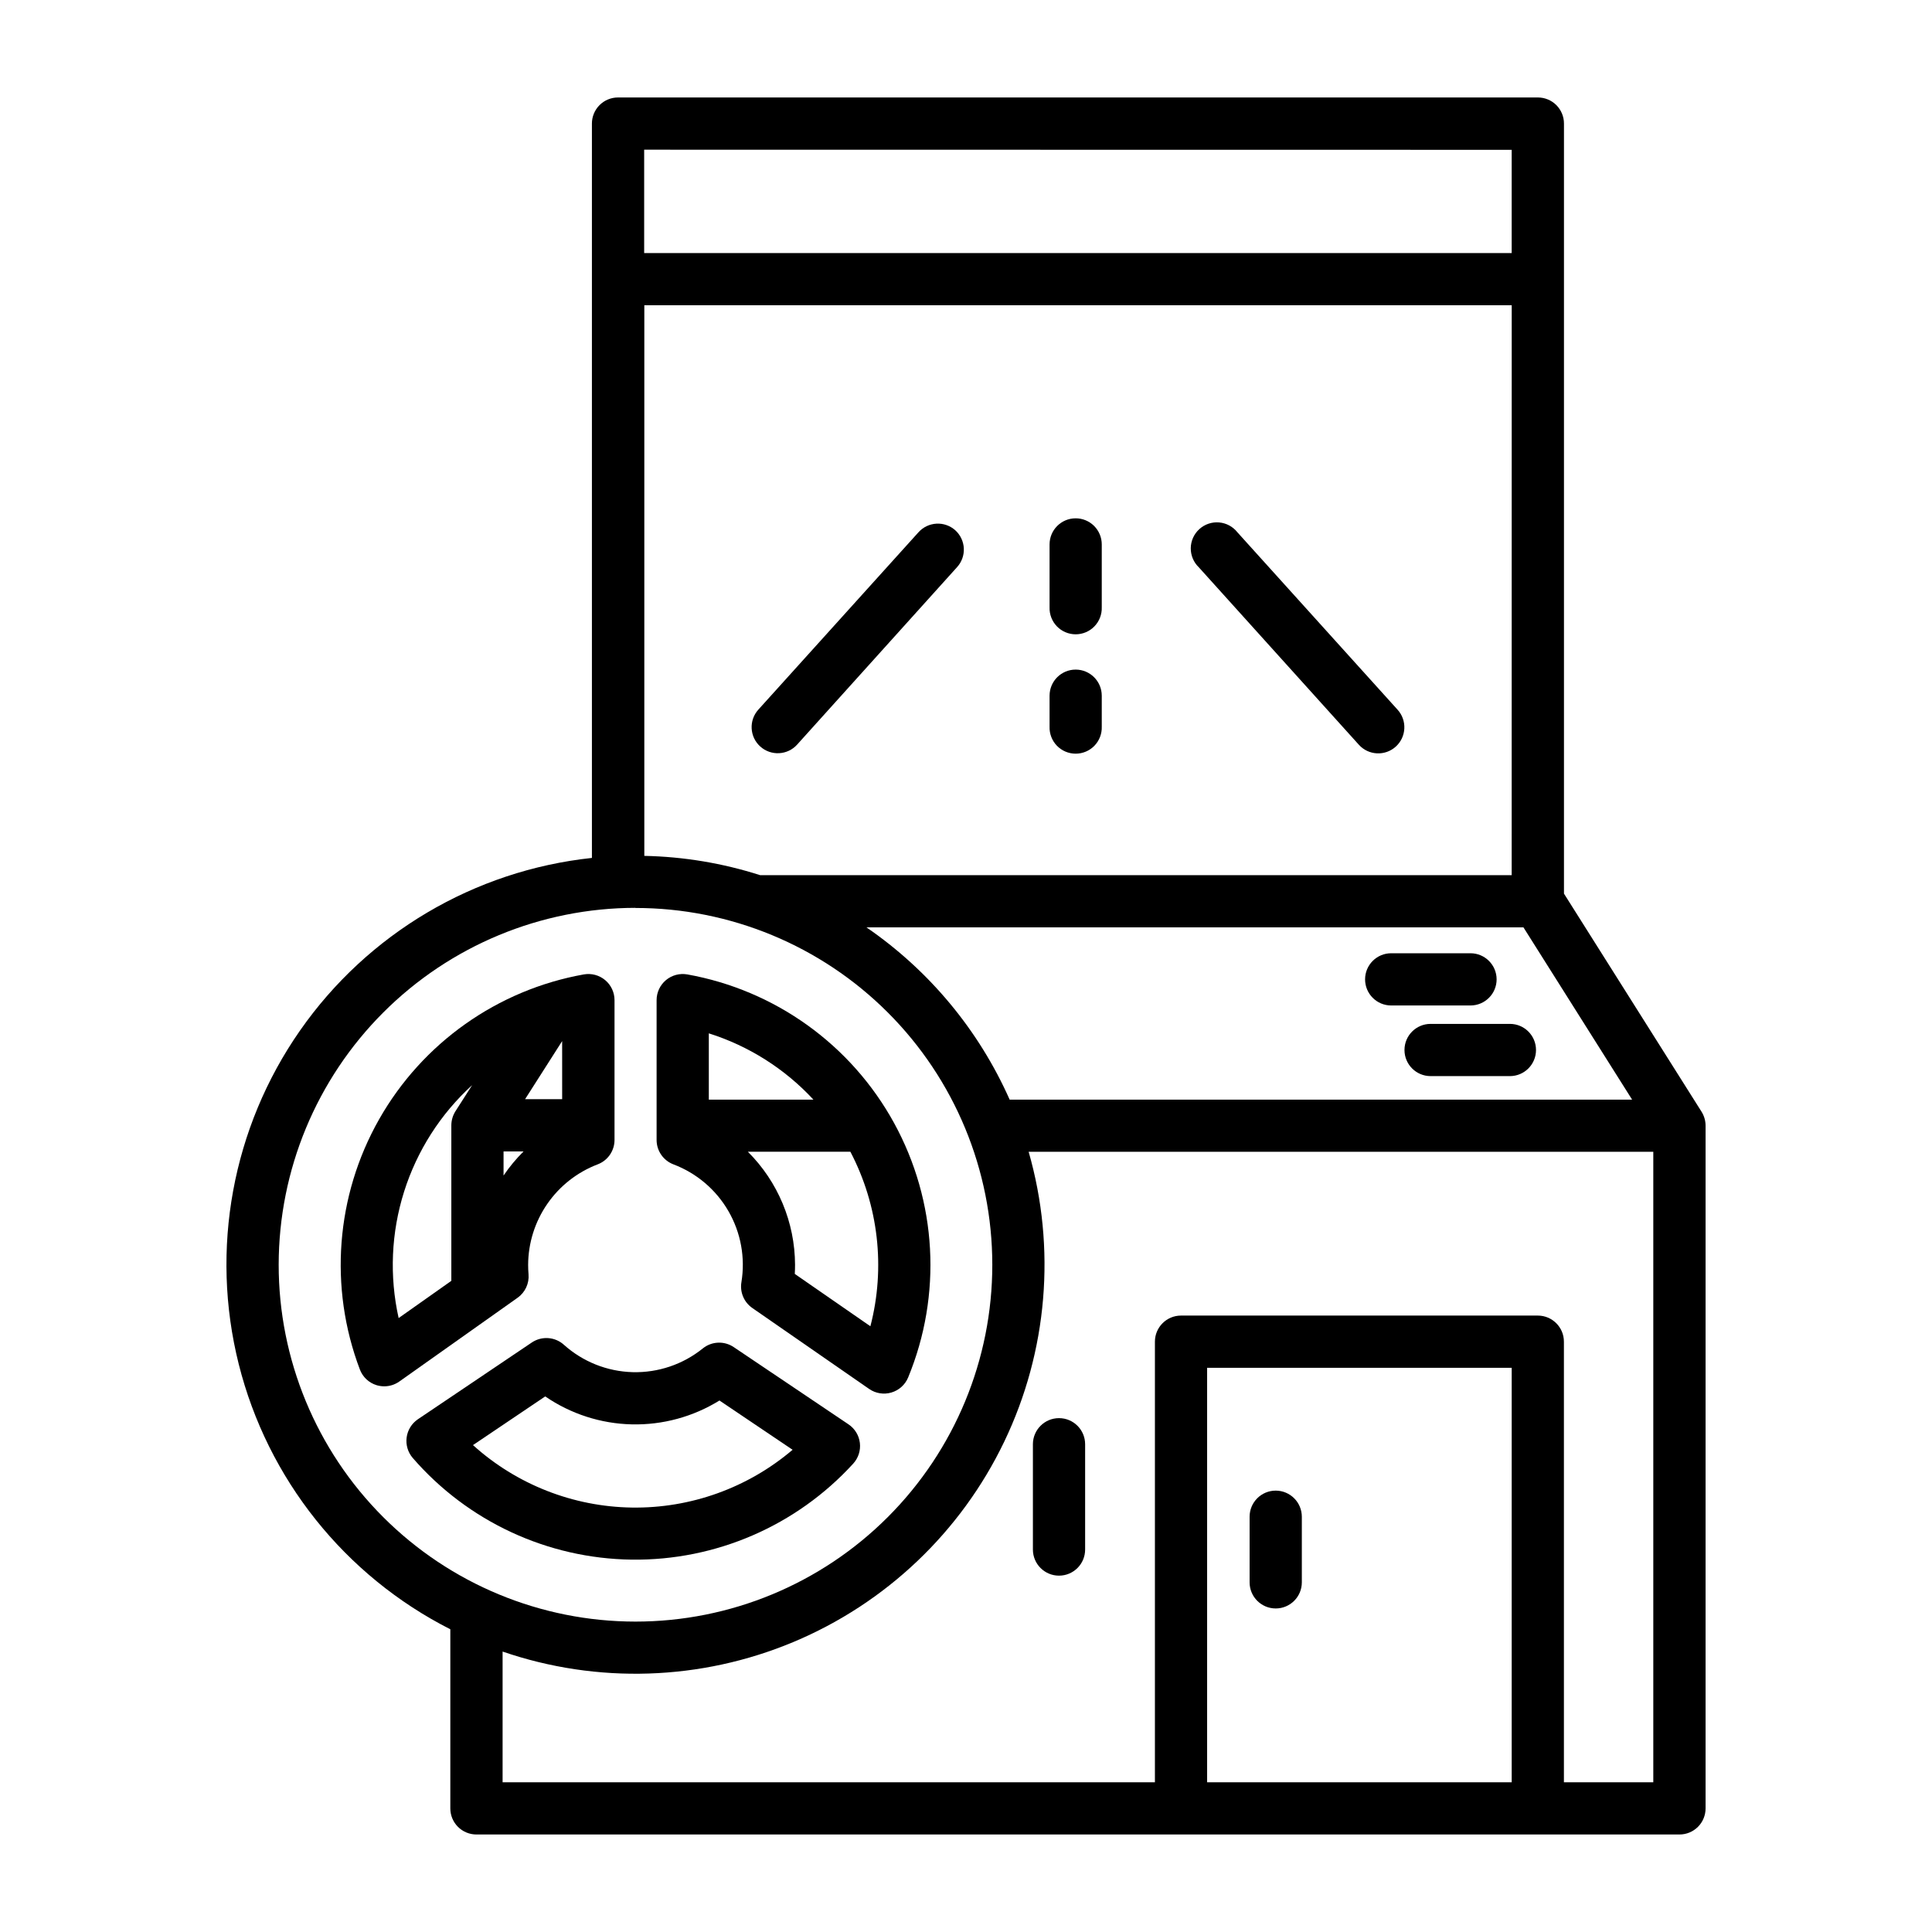 <?xml version="1.0" encoding="UTF-8"?>
<!-- Uploaded to: ICON Repo, www.svgrepo.com, Generator: ICON Repo Mixer Tools -->
<svg fill="#000000" width="800px" height="800px" version="1.1" viewBox="144 144 512 512" xmlns="http://www.w3.org/2000/svg">
 <g>
  <path d="m263.34 575.78v47.461c0 1.836 0.727 3.598 2.023 4.894 1.301 1.297 3.062 2.027 4.894 2.023h318.82c1.836 0.004 3.594-0.727 4.894-2.023 1.297-1.297 2.027-3.059 2.023-4.894v-180.93c-0.004-1.305-0.371-2.582-1.062-3.688l-36.465-57.805v-204.07c0.004-1.832-0.727-3.594-2.023-4.894-1.297-1.297-3.059-2.023-4.894-2.023h-243.77c-1.836 0-3.598 0.727-4.894 2.023-1.297 1.301-2.027 3.062-2.023 4.894v194.61c-31.195 3.336-59.414 20.027-77.363 45.758-17.949 25.73-23.867 57.977-16.23 88.402 7.641 30.43 28.09 56.055 56.066 70.254zm200.56 40.539v-109.84h80.715v109.84zm118.24 0h-23.688v-116.76c0-3.82-3.098-6.918-6.918-6.918h-94.551c-3.82 0-6.918 3.098-6.918 6.918v116.76h-172.87v-34.637c25.125 8.629 52.547 7.727 77.051-2.527 24.508-10.258 44.395-29.152 55.891-53.105 11.492-23.949 13.793-51.285 6.465-76.82h165.54zm-170.57-180.9c-8.184-18.434-21.32-34.238-37.949-45.656h174.11l28.797 45.656zm133.04-59.488h-199.16c-9.934-3.184-20.273-4.906-30.699-5.117v-145.92h229.87zm0-192.23v27.363h-229.9v-27.395zm-232.23 200.92c25.082-0.008 49.141 9.949 66.879 27.68 17.742 17.73 27.707 41.785 27.711 66.867s-9.961 49.141-27.695 66.875-41.793 27.699-66.875 27.695c-25.082-0.004-49.133-9.973-66.867-27.711-17.73-17.738-27.688-41.797-27.68-66.879 0.027-25.07 9.996-49.105 27.723-66.832 17.727-17.727 41.758-27.699 66.828-27.727z"/>
  <path d="m322.47 452.57c6.148 2.332 11.301 6.715 14.582 12.41 3.285 5.699 4.496 12.355 3.426 18.844-0.43 2.637 0.695 5.289 2.891 6.809l30.961 21.453c1.719 1.191 3.887 1.543 5.894 0.949 2.008-0.59 3.641-2.055 4.441-3.988 9.023-21.875 7.66-46.66-3.711-67.41-11.371-20.754-31.523-35.242-54.816-39.406-2.016-0.355-4.086 0.199-5.656 1.512-1.57 1.316-2.477 3.258-2.477 5.305v37.055c0 2.875 1.777 5.449 4.465 6.469zm52.191 42.902-20.035-13.871c0.047-0.805 0.07-1.605 0.07-2.41v0.004c-0.039-11.25-4.531-22.027-12.5-29.969h27.168-0.004c7.449 14.223 9.336 30.707 5.301 46.246zm-15.094-60.055h-27.723v-17.57c10.609 3.348 20.164 9.406 27.723 17.57z"/>
  <path d="m249.79 510.14 31.379-22.223c2.004-1.418 3.109-3.797 2.894-6.242-0.07-0.789-0.102-1.652-0.102-2.481 0.023-5.777 1.797-11.414 5.086-16.168 3.285-4.75 7.938-8.395 13.336-10.457 2.688-1.02 4.469-3.594 4.469-6.469v-37.055c0-2.047-0.906-3.988-2.477-5.305-1.566-1.312-3.637-1.867-5.652-1.512-22.902 4.094-42.789 18.176-54.262 38.41-11.473 20.238-13.34 44.535-5.094 66.289 0.754 2.004 2.398 3.543 4.445 4.164 0.656 0.195 1.332 0.297 2.016 0.297 1.418 0 2.801-0.438 3.961-1.25zm43.188-74.84h-9.828l9.824-15.398zm-15.531 20.23v-6.391h5.305c-1.973 1.953-3.75 4.094-5.309 6.391zm-8.312-23.977-4.441 6.941c-0.703 1.117-1.078 2.406-1.086 3.723v41.219l-13.965 9.863c-2.477-11.098-1.98-22.652 1.445-33.496 3.422-10.844 9.652-20.59 18.051-28.25z"/>
  <path d="m284.93 499.78-30.199 20.348c-1.629 1.109-2.707 2.859-2.965 4.812-0.262 1.953 0.324 3.926 1.605 5.422 14.609 16.855 35.727 26.668 58.031 26.957 22.305 0.285 43.668-8.973 58.711-25.445 1.355-1.488 2-3.488 1.762-5.488-0.238-2-1.336-3.793-3.008-4.918l-30.418-20.469c-2.512-1.699-5.84-1.559-8.199 0.348-5.254 4.238-11.848 6.469-18.594 6.289-6.75-0.184-13.215-2.762-18.234-7.273-2.363-2.117-5.863-2.356-8.492-0.582zm49.734 15.367 19.383 13.059c-11.871 10.098-27.004 15.539-42.586 15.312s-30.551-6.109-42.117-16.551l19.145-12.902c6.762 4.641 14.727 7.215 22.926 7.406 8.199 0.191 16.277-2.008 23.25-6.324z"/>
  <path d="m540.62 403.54c-0.004-3.816-3.102-6.914-6.922-6.918h-21.02 0.004c-3.824 0-6.922 3.098-6.922 6.918 0 3.824 3.098 6.922 6.922 6.922h21.02-0.004c3.82-0.004 6.918-3.102 6.922-6.922z"/>
  <path d="m523.12 415.34c-3.82 0-6.918 3.098-6.918 6.922 0 3.82 3.098 6.918 6.918 6.918h21.02c3.82 0 6.918-3.098 6.918-6.918 0-3.824-3.098-6.922-6.918-6.922z"/>
  <path d="m482.08 539.03c-3.824 0-6.922 3.098-6.922 6.918v17.391c0 3.82 3.098 6.918 6.922 6.918 3.82 0 6.918-3.098 6.918-6.918v-17.391c-0.004-3.82-3.102-6.914-6.918-6.918z"/>
  <path d="m417.73 526.74v27.906c0 3.82 3.098 6.918 6.918 6.918 3.824 0 6.922-3.098 6.922-6.918v-27.906c0-3.82-3.098-6.918-6.922-6.918-3.82 0-6.918 3.098-6.918 6.918z"/>
  <path d="m397.16 284.53c-1.363-1.223-3.16-1.855-4.992-1.754-1.828 0.102-3.547 0.926-4.769 2.289l-42.43 46.996c-2.559 2.84-2.332 7.215 0.508 9.773 2.84 2.559 7.215 2.332 9.773-0.508l42.383-47.027c1.234-1.359 1.879-3.148 1.789-4.984-0.09-1.832-0.902-3.551-2.262-4.785z"/>
  <path d="m471.93 285.07c-1.188-1.508-2.945-2.461-4.859-2.621-1.91-0.164-3.805 0.477-5.227 1.766-1.426 1.289-2.25 3.109-2.277 5.027-0.027 1.922 0.742 3.766 2.129 5.094l42.414 47.027c2.559 2.84 6.934 3.066 9.773 0.508 1.363-1.227 2.184-2.949 2.277-4.781 0.098-1.832-0.539-3.629-1.77-4.992z"/>
  <path d="m429.06 321.45c-3.82 0.004-6.914 3.098-6.914 6.918v8.211c-0.062 1.875 0.641 3.695 1.941 5.043 1.305 1.348 3.102 2.109 4.977 2.109s3.672-0.762 4.973-2.109c1.305-1.348 2.004-3.168 1.941-5.043v-8.211c0-3.82-3.098-6.918-6.918-6.918z"/>
  <path d="m429.06 281.36c-3.816 0-6.914 3.094-6.914 6.91v16.676c-0.062 1.875 0.641 3.691 1.941 5.043 1.305 1.348 3.102 2.109 4.977 2.109s3.672-0.762 4.973-2.109c1.305-1.352 2.004-3.168 1.941-5.043v-16.676c0-1.832-0.727-3.594-2.027-4.891-1.297-1.293-3.059-2.023-4.891-2.019z"/>
 </g>
</svg>